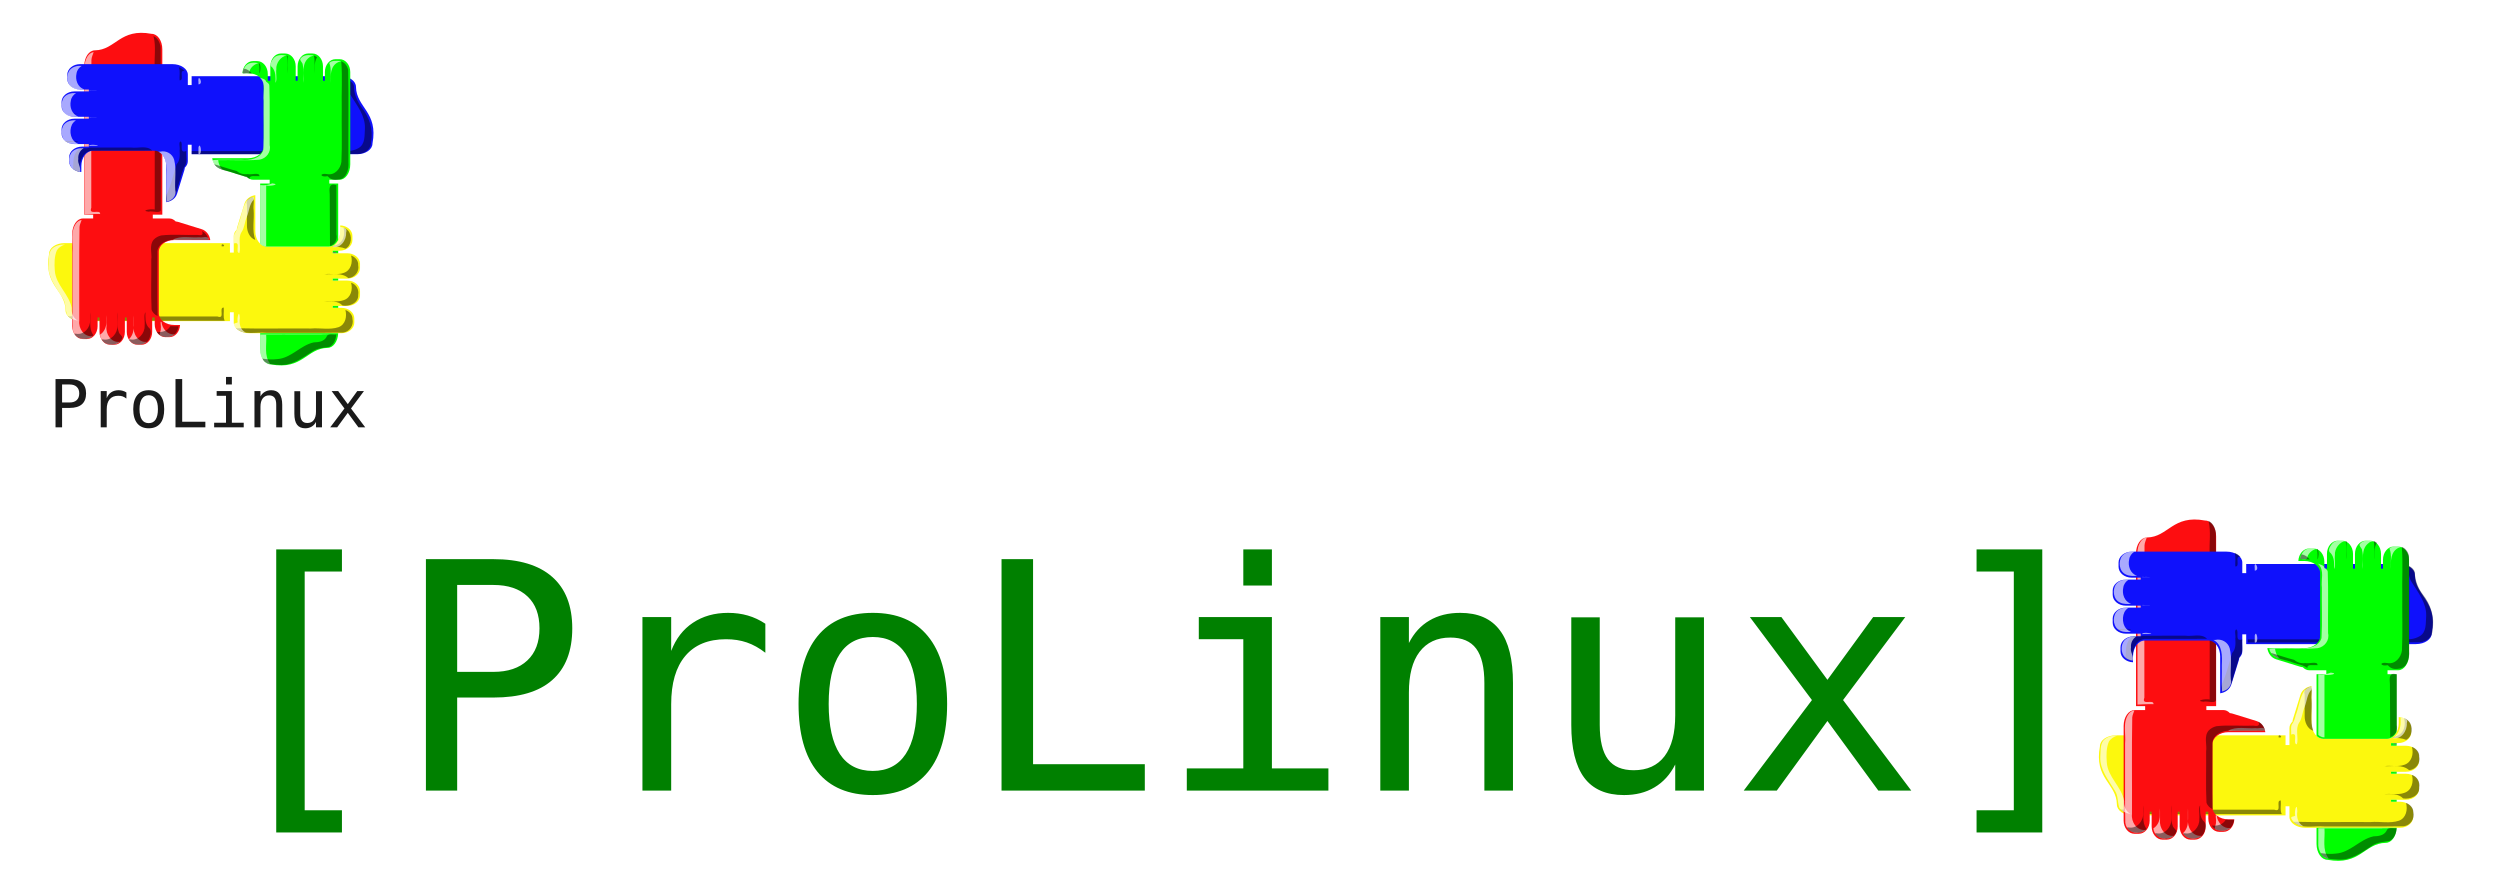 <?xml version="1.0" encoding="UTF-8" standalone="no"?>
<!-- Created with Inkscape (http://www.inkscape.org/) -->

<svg
   xmlns:dc="http://purl.org/dc/elements/1.1/"
   xmlns:cc="http://creativecommons.org/ns#"
   xmlns:rdf="http://www.w3.org/1999/02/22-rdf-syntax-ns#"
   xmlns:svg="http://www.w3.org/2000/svg"
   xmlns="http://www.w3.org/2000/svg"
   xmlns:sodipodi="http://sodipodi.sourceforge.net/DTD/sodipodi-0.dtd"
   xmlns:inkscape="http://www.inkscape.org/namespaces/inkscape"
   width="560"
   height="200"
   id="svg2"
   sodipodi:version="0.32"
   inkscape:version="0.46+devel"
   version="1.0"
   sodipodi:docname="hands-varianta.svg"
   inkscape:output_extension="org.inkscape.output.svg.inkscape">
  <defs
     id="defs4">
    <inkscape:perspective
       sodipodi:type="inkscape:persp3d"
       inkscape:vp_x="0 : 100 : 1"
       inkscape:vp_y="0 : 1000 : 0"
       inkscape:vp_z="560 : 100 : 1"
       inkscape:persp3d-origin="280 : 66.666667 : 1"
       id="perspective52" />
    <filter
       inkscape:collect="always"
       id="filter3342"
       color-interpolation-filters="sRGB">
      <feGaussianBlur
         inkscape:collect="always"
         stdDeviation="2.653"
         id="feGaussianBlur3344" />
    </filter>
    <filter
       inkscape:collect="always"
       id="filter3346"
       color-interpolation-filters="sRGB">
      <feGaussianBlur
         inkscape:collect="always"
         stdDeviation="2.653"
         id="feGaussianBlur3348" />
    </filter>
    <filter
       inkscape:collect="always"
       id="filter3350"
       color-interpolation-filters="sRGB">
      <feGaussianBlur
         inkscape:collect="always"
         stdDeviation="2.653"
         id="feGaussianBlur3352" />
    </filter>
    <filter
       inkscape:collect="always"
       id="filter3354"
       color-interpolation-filters="sRGB">
      <feGaussianBlur
         inkscape:collect="always"
         stdDeviation="2.653"
         id="feGaussianBlur3356" />
    </filter>
    <filter
       inkscape:collect="always"
       id="filter3482"
       color-interpolation-filters="sRGB">
      <feGaussianBlur
         inkscape:collect="always"
         stdDeviation="2.221"
         id="feGaussianBlur3484" />
    </filter>
    <filter
       inkscape:collect="always"
       id="filter3486"
       color-interpolation-filters="sRGB">
      <feGaussianBlur
         inkscape:collect="always"
         stdDeviation="2.221"
         id="feGaussianBlur3488" />
    </filter>
    <filter
       inkscape:collect="always"
       id="filter3490"
       color-interpolation-filters="sRGB">
      <feGaussianBlur
         inkscape:collect="always"
         stdDeviation="2.221"
         id="feGaussianBlur3492" />
    </filter>
    <filter
       inkscape:collect="always"
       id="filter3494"
       color-interpolation-filters="sRGB">
      <feGaussianBlur
         inkscape:collect="always"
         stdDeviation="2.221"
         id="feGaussianBlur3496" />
    </filter>
  </defs>
  <sodipodi:namedview
     id="base"
     pagecolor="#ffffff"
     bordercolor="#666666"
     borderopacity="1.0"
     gridtolerance="10000"
     guidetolerance="10"
     objecttolerance="10"
     inkscape:pageopacity="0.0"
     inkscape:pageshadow="2"
     inkscape:zoom="1"
     inkscape:cx="445.01734"
     inkscape:cy="84.142136"
     inkscape:document-units="px"
     inkscape:current-layer="layer1"
     showgrid="false"
     showguides="true"
     inkscape:guide-bbox="true"
     inkscape:window-width="1327"
     inkscape:window-height="769"
     inkscape:window-x="142"
     inkscape:window-y="143"
     inkscape:window-maximized="0" />
  <g
     inkscape:label="Layer 1"
     inkscape:groupmode="layer"
     id="layer1"
     transform="translate(-25.818,-89.442)">
    <g
       id="g3646">
      <path
         style="fill:#fcf80d;fill-opacity:1;stroke:none"
         d="m 106.465,148.545 c 0,-1.315 -1.285,-2.376 -2.883,-2.376 l -3.229,0 0,-0.569 1.523,0 c 1.597,0 2.883,-1.061 2.883,-2.376 l 0,-0.933 c 0,-1.273 -1.203,-2.301 -2.727,-2.367 l 0,1.293 c 1e-5,1.917 -1.158,3.46 -2.598,3.46 l -13.822,0 c -1.44,-2e-5 -2.603,-1.543 -2.603,-3.46 l 0,-8.062 c -1.153,0.171 -2.109,0.878 -2.434,1.932 l -1.621,5.246 c -0.057,0.186 -0.088,0.372 -0.102,0.56 -0.42,0.396 -0.671,0.883 -0.671,1.412 l 0,1.59 0,2.132 -0.853,1e-5 0,-2.132 -37.048,1e-5 c -1.917,-1e-5 -3.46,1.066 -3.46,2.39 -1.34,7.128 3.62,8.038 3.695,12.703 0,1.323 1.543,2.39 3.46,2.39 l 33.352,0 -1e-5,-1.99 0.853,-1e-5 -1e-5,1.99 1e-5,0.311 c -1e-5,1.323 1.543,2.39 3.46,2.39 l 15.057,2e-5 0.195,-1e-5 5.41,1e-5 c 1.597,-2e-5 2.883,-1.061 2.883,-2.376 l 0,-0.933 c 0,-1.315 -1.285,-2.376 -2.883,-2.376 l -1.95,-1e-5 10e-6,-0.426 3.229,0 c 1.597,0 2.883,-1.061 2.883,-2.376 l 0,-0.933 c 0,-1.315 -1.285,-2.376 -2.883,-2.376 l -3.229,1e-5 -10e-6,-0.426 3.229,1e-5 c 1.597,-1e-5 2.883,-1.061 2.883,-2.376 l -1e-5,-0.933 z"
         id="path3218"
         sodipodi:nodetypes="cccccccccccccccccccccccccccccccccccccccccccccccc" />
      <path
         transform="matrix(0.134,-0.134,0.134,0.134,-27.717,221.636)"
         id="path3388"
         d="m 485.787,27.973 c 0.456,12.661 13.364,19.234 20.613,28.078 35.442,35.432 70.883,70.865 106.325,106.297 1.842,-4.97 6.949,-7.763 10.219,-11.75 -4.218,-4.903 -8.446,11.619 -12.703,2.14 -41.085,-41.233 -82.524,-82.23 -123.39,-123.609 -0.181,0.317 -1.089,-2.242 -1.062,-1.156 z M 710.756,101.567 c -4.771,4.672 -8.083,12.492 -4.875,18.844 5.042,-10.908 16.158,-17.585 23.822,-26.635 2.624,-3.67 9.83,-7.883 10.053,-11.271 -3.746,-2.194 -9.051,-3.576 -11.351,1.439 -5.883,5.874 -11.766,11.749 -17.649,17.623 z m -38.344,-3.906 c 4.121,5.488 3.617,-4.845 0,0 z m -56.375,80.656 c 0.434,12.859 13.93,19.718 21.326,28.81 21.558,21.256 42.594,43.057 64.361,64.034 6.056,4.899 15.28,3.142 19.375,-3.531 3.547,-3.452 3.57,-9.11 1.531,-13.375 -3.94,6.84 -12.154,12.339 -20.094,8.656 -9.831,-4.826 -15.878,-14.941 -24.178,-21.928 -20.415,-20.854 -41.723,-41.087 -61.791,-62.229 l -0.531,-0.719 0,0.281 z m 173.5,6.062 c -3.846,6.537 -11.874,11.533 -19.406,8.25 -1.941,-0.938 -3.834,-1.721 -5.938,-2.156 4.141,3.487 7.809,7.93 9.812,12.656 7.989,2.488 16.631,-5.067 17.219,-12.906 0.061,-1.557 -0.567,-6.536 -1.688,-5.844 z m -54.656,22.344 c 6.334,7.085 16.301,13.092 16.844,23.406 5.682,4.789 14.956,3.888 19.066,-2.654 4.06,-3.385 4.358,-9.557 2.091,-14.003 -3.892,7.175 -12.717,12.514 -20.688,8.375 -7.056,-3.18 -11.476,-10.786 -17.312,-15.125 z m -22.781,22.781 c 5.265,5.145 12.06,10.58 11.875,18.688 4.712,6.692 15.641,11.348 21.923,4.196 5.224,-3.551 7.267,-10.548 4.234,-16.165 -3.84,7.124 -12.732,12.581 -20.719,8.406 -7.056,-3.18 -11.476,-10.786 -17.312,-15.125 z"
         style="fill:#000000;fill-opacity:0.451;stroke:none;filter:url(#filter3486)" />
      <path
         sodipodi:nodetypes="cccccccccccccccccccccccccccccccccccccccccccccccc"
         id="path3220"
         d="m 57.528,166.669 c 1.315,1e-5 2.376,-1.285 2.376,-2.883 l 0,-3.229 0.569,10e-6 -10e-6,1.523 c 10e-6,1.597 1.061,2.883 2.376,2.883 l 0.933,-1e-5 c 1.273,0 2.301,-1.203 2.367,-2.727 l -1.293,-1e-5 c -1.917,1e-5 -3.46,-1.158 -3.46,-2.598 l 10e-6,-13.822 c -10e-6,-1.44 1.543,-2.603 3.46,-2.603 l 8.062,0 c -0.171,-1.153 -0.878,-2.109 -1.932,-2.434 l -5.246,-1.621 c -0.186,-0.057 -0.372,-0.088 -0.56,-0.102 -0.396,-0.42 -0.883,-0.671 -1.412,-0.671 l -1.59,0 -2.132,0 -1e-5,-0.853 2.132,0 0,-37.048 c 1e-5,-1.917 -1.066,-3.46 -2.39,-3.46 -7.128,-1.34 -8.038,3.62 -12.703,3.695 -1.323,0 -2.39,1.543 -2.39,3.46 l 0,33.352 1.99,1e-5 -10e-6,0.853 -1.99,-1e-5 -0.311,1e-5 c -1.323,0 -2.39,1.543 -2.39,3.46 l 0,15.057 0,0.195 0,5.41 c 0,1.597 1.061,2.883 2.376,2.883 l 0.933,-1e-5 c 1.315,1e-5 2.376,-1.285 2.376,-2.883 l 0,-1.95 0.426,10e-6 0,3.229 c -1e-5,1.597 1.061,2.883 2.376,2.883 l 0.933,0 c 1.315,-2e-5 2.376,-1.285 2.376,-2.883 l 1e-5,-3.229 0.426,-10e-6 0,3.229 c 1e-5,1.597 1.061,2.883 2.376,2.883 l 0.933,1e-5 z"
         style="fill:#fd0d10;fill-opacity:1;stroke:none" />
      <path
         transform="matrix(0.134,-0.134,0.134,0.134,-27.717,221.636)"
         id="path3250"
         d="m 721.099,-173.527 c -12.566,1.274 -19.024,13.98 -27.97,21.291 -36.208,36.226 -72.416,72.452 -108.623,108.678 4.46,4.176 9.152,8.087 13.312,12.656 4.886,-4.173 -11.578,-8.441 -2.109,-12.673 41.249,-41.09 82.222,-82.579 123.641,-123.421 2.242,-2.171 6.433,-3.577 8.406,-4.656 -1.833,-1.499 -4.321,-2.013 -6.656,-1.875 z m -150.375,130.25 c -12.555,1.276 -18.989,13.994 -27.939,21.291 -21.278,21.53 -43.066,42.634 -64.061,64.397 -4.926,6.089 -3.086,15.291 3.531,19.375 1.827,1.916 4.458,2.83 7.062,2.906 -7.894,-6.042 -5.279,-18.389 1.882,-23.884 26.257,-25.959 52.003,-52.559 78.587,-78.147 2.073,-1.902 5.812,-3.046 7.594,-4.062 -1.833,-1.499 -4.321,-2.013 -6.656,-1.875 z m 66.531,94.875 c 9.942,9.712 19.801,19.948 29.688,29.5 3.799,-4 -3.935,-6.497 -5.67,-9.722 -8.074,-6.687 -13.806,-17.266 -24.424,-20.184 l 0.406,0.406 z m -124.875,13.25 c -3.959,3.965 -9.842,6.299 -15.469,4.938 -4.756,5.662 -3.726,14.832 2.703,18.891 1.923,2.281 4.777,3.489 7.703,3.547 -7.893,-6.041 -5.28,-18.39 1.883,-23.883 2.214,-2.152 13.836,-13.829 6.914,-7.226 -1.245,1.245 -2.489,2.489 -3.734,3.734 z m 18,27.531 c -3.42,3.467 -8.414,5.575 -13.219,5.375 -2.518,8.061 5.112,16.594 12.906,17.188 -8.213,-6.348 -4.923,-19.074 2.593,-24.556 2.734,-2.587 13.493,-13.593 5.496,-5.784 -2.592,2.592 -5.185,5.185 -7.777,7.777 z m 22.781,22.75 c -1.601,2.363 -5.632,3.092 -6.688,5.094 1.614,5.858 7.113,11.354 13.25,11.688 -6.701,-5.076 -5.837,-15.208 -0.969,-21.062 0.681,-3.949 -4.628,4.32 -5.594,4.281 z"
         style="fill:#ffffff;fill-opacity:0.639;stroke:none;filter:url(#filter3346)" />
      <path
         transform="matrix(0.134,-0.134,0.134,0.134,-27.717,221.636)"
         id="path3374"
         d="m 790.881,-134.621 c -6.342,10.709 -17.282,18.049 -25.475,27.412 -39.409,39.389 -78.778,78.819 -118.213,118.181 -2.237,-3.919 -13.295,-11.456 -6.859,-3.328 4.098,1.959 8.195,12.912 12.293,8.05 44.981,-45.171 90.367,-89.989 135.097,-135.379 3.25,-4.296 5.564,-10.288 3.406,-15.469 l -0.25,0.531 z M 621.099,35.285 c -8.672,0.697 -12.603,10.241 -18.99,14.958 -13.562,13.997 -28.082,27.25 -41.104,41.667 -1.806,2.967 -1.659,7.774 -0.375,10.375 17.602,-18.545 36.119,-36.456 54.25,-54.531 8.947,-6.238 20.481,0.335 26.379,7.786 8.551,8.551 17.101,17.101 25.652,25.652 2.411,-3.731 3.362,-8.587 1.719,-12.812 -1.44,4.876 -4.343,3.344 -6.846,-0.444 -10.449,-9.741 -19.62,-21.017 -30.779,-29.9 -3.059,-1.828 -6.321,-2.896 -9.906,-2.75 z m -120.25,14.031 c -5.88,6.582 -17.763,7.578 -23.143,-0.225 -2.581,-4.006 -1.855,3.324 -1.451,4.818 2.21,5.814 8.121,11.555 14.719,10.688 1.238,-9.672 11.249,-14.902 16.438,-21.812 -2.188,2.177 -4.375,4.354 -6.562,6.531 z m 18,27.531 c -5.88,6.582 -17.763,7.578 -23.143,-0.225 -2.423,-3.818 -1.855,2.976 -1.544,4.412 2.318,7.502 11.028,13.943 18.812,10.062 1.704,-1.654 0.198,-5.769 1.969,-8.062 3.168,-7.193 10.826,-11.598 15.219,-17.5 -3.771,3.771 -7.542,7.542 -11.312,11.312 z m 22.781,22.781 c -5.902,6.577 -17.751,7.535 -23.153,-0.246 -2.425,-3.701 -1.904,2.922 -1.535,4.434 2.27,7.541 11.311,14.026 19.031,9.969 3.98,-1.961 8.516,-4.991 7.531,-9.969 0.8,-6.313 5.827,-10.681 10.125,-14.844 -3.936,0.828 -8.06,7.594 -12,10.656 z m 4.906,16.094 c -1.604,7.809 5.75,15.6 13.281,16.188 3.5,0.05 6.934,-1.368 9.656,-3.562 -2.35,-2.128 -4.648,-4.868 -6.75,-6.906 -6.228,1.946 -12.358,-1.657 -16,-6.5 l -0.188,0.781 z"
         style="fill:#000000;fill-opacity:0.451;stroke:none;filter:url(#filter3482)" />
      <path
         style="fill:#0f11fc;fill-opacity:1;stroke:none"
         d="m 39.605,119.34 c 0,1.315 1.285,2.376 2.883,2.376 l 3.229,0 0,0.569 -1.523,0 c -1.597,0 -2.883,1.061 -2.883,2.376 l 0,0.933 c 0,1.272 1.203,2.301 2.727,2.367 l 0,-1.293 c 0,-1.917 1.158,-3.46 2.598,-3.46 l 13.822,0 c 1.44,0 2.603,1.543 2.603,3.46 l 10e-6,8.062 c 1.153,-0.171 2.109,-0.878 2.434,-1.932 l 1.621,-5.246 c 0.057,-0.186 0.088,-0.372 0.102,-0.56 0.42,-0.396 0.671,-0.883 0.671,-1.412 l 1e-5,-1.59 -1e-5,-2.132 0.853,2e-5 0,2.132 37.048,0 c 1.917,0 3.46,-1.066 3.46,-2.39 1.34,-7.128 -3.62,-8.038 -3.695,-12.703 0,-1.323 -1.543,-2.39 -3.46,-2.39 l -33.352,0 0,1.99 -0.853,1e-5 0,-1.99 0,-0.311 c 1e-5,-1.323 -1.543,-2.39 -3.46,-2.39 l -15.057,1e-5 -0.195,-1e-5 -5.41,1e-5 c -1.597,0 -2.883,1.061 -2.883,2.376 l -1e-5,0.933 c 1e-5,1.315 1.285,2.376 2.883,2.376 l 1.95,0 1e-5,0.426 -3.229,0 c -1.597,1e-5 -2.883,1.061 -2.883,2.376 l 0,0.933 c 0,1.315 1.285,2.376 2.883,2.376 l 3.229,1e-5 -1e-5,0.426 -3.229,0 c -1.597,0 -2.883,1.061 -2.883,2.376 l 0,0.933 z"
         id="path3222"
         sodipodi:nodetypes="cccccccccccccccccccccccccccccccccccccccccccccccc" />
      <path
         transform="matrix(0.134,-0.134,0.134,0.134,-27.717,221.636)"
         id="path3381"
         d="m 680.068,-161.715 c 5.764,5.984 8.681,8.258 1.156,0.874 0.077,0.602 -1.512,-2.059 -1.156,-0.874 z m -27.531,18.031 c 3.828,3.619 7.713,8.13 11.562,11.25 -3.694,-3.526 -8.44,-8.801 -11.562,-11.25 z m -22.75,23.062 c 0.186,4.868 6.661,5.401 8.744,9.507 6.381,4.896 -4.925,-6.469 -7.098,-8.451 -0.348,0.049 -2.278,-2.991 -1.645,-1.056 z m 1.812,17.719 c -7.955,-0.175 -14.168,7.928 -18.781,11.625 0.326,2.468 1.815,8.203 4.176,7.449 5.87,-7.397 17.421,-13.835 26.23,-7.543 17.157,16.684 34.301,34.46 51.156,50.844 0.05,-9.205 -10.116,-13.432 -14.994,-19.986 -11.731,-11.724 -23.463,-23.447 -35.194,-35.171 -3.745,-0.466 -6.424,-8.36 -11.938,-7.25 l -0.656,0.031 z m 154.562,15.219 c -2.034,4.742 -6.894,7.498 -10.125,11.375 3.864,4.835 8.287,-10.157 11.844,-3.406 0.362,-2.516 -0.49,-7.136 -1.719,-7.969 z m -68.531,69.812 c -3.901,4.282 -8.249,9.219 -14.406,9.25 -10.289,5.497 -20.544,11.829 -31.375,16.188 -2.999,0.323 -8.192,5.465 -7.531,7.25 7.388,4.853 15.716,-0.108 22.251,-4.103 6.992,-3.204 13.837,-8.116 20.78,-10.615 6.887,-0.497 10.111,-7.837 15.094,-11.656 -8.656,-4.185 3.79,-8.375 3.418,-12.52 -2.24,-2.323 -5.888,5.105 -8.23,6.207 z m 6.875,13.469 C 771.202,42.071 817.587,89.165 864.474,135.254 c 5.692,4.727 14.824,5.943 20.075,-0.109 12.275,-8.085 19.226,-22.062 20.942,-36.554 1.204,-9.259 5.248,-17.992 11.608,-24.619 2,-3.333 1.033,-9.38 -0.688,-11.281 -3.226,5.711 -8.819,10.169 -10.031,17.062 -3.173,13.691 -4.865,29.013 -15.715,39.136 -6.119,5.21 -12.72,13.625 -21.816,11.02 -12.328,-3.302 -19.037,-15.776 -28.471,-23.564 C 802.608,68.576 764.838,30.806 727.068,-6.965 c -0.854,0.854 -1.708,1.708 -2.562,2.562 z"
         style="fill:#000000;fill-opacity:0.451;stroke:none;filter:url(#filter3494)" />
      <path
         transform="matrix(0.134,-0.134,0.134,0.134,-27.717,221.636)"
         id="path3257"
         d="m 692.724,-176.652 c -7.857,1.049 -15.194,10.087 -12.031,18.031 1.131,4.193 5.719,8.25 7.969,10.156 -3.661,-7.309 0.419,-15.607 6.906,-19.656 2.985,-2.306 7.101,-2.873 10.719,-2.031 -3.363,-3.922 -8.22,-6.99 -13.562,-6.5 z m -27.531,18 c -7.857,1.049 -15.194,10.087 -12.031,18.031 1.131,4.193 5.719,8.25 7.969,10.156 -3.661,-7.309 0.419,-15.607 6.906,-19.656 2.985,-2.306 7.101,-2.873 10.719,-2.031 -3.369,-3.916 -8.223,-6.991 -13.562,-6.5 z m 26.531,15.469 c 4.514,4.752 10.719,10.349 2.562,2.226 -0.854,-0.264 -1.788,-2.587 -2.562,-2.226 z m -49.312,7.312 c -8.086,1.077 -15.477,10.516 -11.781,18.656 1.293,3.926 5.54,7.599 7.781,9.594 -4.523,-8.722 2.3,-18.646 10.594,-21.594 2.219,-0.693 4.705,-0.668 6.906,-0.219 -3.347,-3.899 -8.193,-6.923 -13.5,-6.438 z m 26.562,15.438 c 4.515,4.752 10.722,10.346 2.55,2.238 -0.811,-0.438 -1.756,-2.386 -2.55,-2.238 z m -43.5,14.188 c -6.558,0.895 -12.691,7.248 -12.75,14.031 0.111,3.292 1.48,6.522 3.562,9.094 4.896,-2.879 4.664,-9.083 9.403,-12.153 3.116,-3.876 8.477,-5.705 13.316,-4.472 -3.365,-3.9 -8.184,-6.998 -13.531,-6.5 z m 20,9.312 c 2.818,2.028 4.999,4.764 7.531,7.156 0.907,-0.983 -6.257,-9.075 -7.531,-7.156 z m 142.938,39.812 c 5.062,4.909 9.466,-11.313 1.839,-1.839 -0.613,0.613 -1.226,1.226 -1.839,1.839 z m -89.781,22.75 c 3.613,11.239 -6.285,20.484 -13.747,27.278 -6.858,7.18 -15.142,14.503 -21.128,21.597 5.363,3.458 13.538,3.51 16.995,-2.802 7.833,-8.926 18.218,-15.897 24.286,-26.104 3.59,-6.36 1.371,-14.572 -4.838,-18.451 -0.453,-0.394 -1.16,-1.221 -1.568,-1.517 z m 31.469,35.563 c 2.365,5.12 12.772,-9.72 5.68,-5.68 -1.893,1.893 -3.786,3.786 -5.68,5.68 z"
         style="fill:#ffffff;fill-opacity:0.639;stroke:none;filter:url(#filter3350)" />
      <path
         style="fill:#00ff00;fill-opacity:1;stroke:none"
         d="m 73.353,124.875 c 0.171,1.153 0.878,2.109 1.932,2.434 l 5.246,1.621 c 0.186,0.057 0.372,0.088 0.56,0.102 0.396,0.42 0.883,0.671 1.412,0.671 l 1.59,0 2.132,2e-5 0,0.853 -2.132,1e-5 1e-5,13.472 c 0.427,0.408 0.951,0.648 1.519,0.648 l 13.822,0 c 0.892,0 1.673,-0.594 2.141,-1.501 l 0,-12.619 -1.99,1e-5 0,-0.853 1.99,0 0.311,1e-5 c 1.323,-1e-5 2.39,-1.543 2.39,-3.46 l -1e-5,-15.057 0,-0.195 0,-5.41 c 0,-1.597 -1.061,-2.883 -2.376,-2.883 l -0.933,1e-5 c -1.315,-2e-5 -2.376,1.285 -2.376,2.883 l 0,1.95 -0.426,0 -1e-5,-3.229 c 1e-5,-1.597 -1.061,-2.883 -2.376,-2.883 l -0.933,10e-6 c -1.315,1e-5 -2.376,1.285 -2.376,2.883 l 0,3.229 -0.426,0 0,-3.229 c -1e-5,-1.597 -1.061,-2.883 -2.376,-2.883 l -0.933,-10e-6 c -1.315,10e-6 -2.376,1.285 -2.376,2.883 l 0,3.229 -0.569,0 1e-5,-1.524 c 0,-1.597 -1.061,-2.883 -2.376,-2.883 l -0.933,0 c -1.273,0 -2.301,1.203 -2.367,2.727 l 1.293,0 c 1.917,-1e-5 3.46,1.158 3.46,2.598 l 0,13.822 c 0,1.44 -1.543,2.603 -3.46,2.603 l -8.062,-1e-5 z m 10.74,42.729 c 0,1.917 1.066,3.46 2.39,3.46 7.128,1.34 8.038,-3.62 12.703,-3.695 1.284,-1e-5 2.324,-1.454 2.385,-3.291 l -4.677,0 -0.195,1e-5 -12.605,-1e-5 0,3.527 z m 16.261,-9.212 1.221,0 -10e-6,-0.426 -1.221,1e-5 0,0.426 z m 0,-6.112 1.221,0 0,-0.426 -1.221,0 0,0.426 z m 0,-6.112 1.221,1e-5 0,-0.569 -1.221,1e-5 -1e-5,0.569 z"
         id="path3224" />
      <path
         transform="matrix(0.134,-0.134,0.134,0.134,-27.717,221.636)"
         id="path3264"
         d="m 842.943,-33.09 c -2.657,0.347 -8.366,1.82 -7.73,4.238 2.405,2.118 4.191,6.232 7.324,3.199 4.368,-2.29 10.91,-1.194 14,1.281 -3.061,-4.446 -7.675,-9.483 -13.594,-8.719 z m 30.062,16.938 c -3.654,0.479 -9.981,1.678 -8.75,6.594 -0.574,6.622 -5.686,11.264 -10.219,15.562 3.982,-0.849 8.008,-7.584 12.031,-10.656 4.757,-5.654 14.986,-7.021 20.094,-2.781 -2.96,-4.268 -7.376,-9.318 -13.156,-8.719 z m -27.719,5.25 c 0.339,10.185 -10.818,15 -16.228,22.134 -13.864,13.388 -26.914,27.828 -41.241,40.616 -9.801,5.183 -20.458,-2.559 -26.512,-10.012 -8.132,-7.68 -16.503,-17.396 -24.488,-23.832 -3.334,4.647 -2.704,12.373 0.375,15.812 0.077,-4.066 1.794,-7.962 4.312,-11.094 11.839,11.15 22.565,23.796 34.969,34.125 6.578,4.736 16.286,3.48 20.659,-3.662 16.376,-16.764 33.613,-32.907 49.497,-50.026 1.765,-2.12 0.643,-4.709 0.594,-6.094 1.776,-2.472 -0.854,-6.056 -1.969,-8.563 l 0.031,0.594 z m 50.344,17.5 c -3.138,0.105 -1.652,5.192 -3.781,7.187 -3.714,6.001 -10.259,10.353 -14.344,15.656 7.518,-6.716 14.578,-18.675 26.344,-16.375 1.667,-0.217 5.181,2.795 4.875,1.875 -3.168,-4.148 -7.26,-9.005 -13.094,-8.344 z m 19.938,27.781 c -2.944,7.45 -10.896,11.822 -15.312,17.844 5.674,-6.594 14.077,-14.724 23.594,-11.031 1.634,0.532 4.369,3.056 2.156,0.219 -2.812,-2.878 -6.151,-7.417 -10.438,-7.031 z M 706.662,127.817 c 0.138,2.619 1.056,5.216 2.969,7 16.953,-16.932 33.865,-33.907 50.844,-50.813 2.218,3.906 13.265,11.483 6.868,3.35 -3.824,-1.602 -7.718,-3.853 -11.555,-8.694 -16.375,16.385 -32.75,32.771 -49.125,49.156 z m 53,68.125 c 4.811,6.586 4.427,-0.108 0,0 z m -141.156,19.969 c -5.382,4.545 -9.298,15.737 -3.719,20.438 1.47,-12.201 13.427,-18.842 20.812,-27.469 19.65,19.302 39.194,39.733 58.844,58.406 -20.669,-21.25 -42.415,-42.5 -63.5,-63.75 -4.146,4.125 -8.292,8.25 -12.438,12.375 z m 118.375,2.812 c 3.827,4.255 4.161,3.13 0,0 z m -22.75,22.75 c 3.774,4.213 4.097,3.171 0,0 z"
         style="fill:#ffffff;fill-opacity:0.639;stroke:none;filter:url(#filter3342)" />
      <path
         transform="matrix(0.134,-0.134,0.134,0.134,-27.717,221.636)"
         id="path3271"
         d="m 527.818,-42.058 c -6.55,0.799 -10.969,6.625 -15.781,10.594 -11.214,10.246 -12.199,25.698 -15.781,39.469 -1.336,6.794 -6.98,11.232 -10.031,16.969 -1.617,4.892 1.281,11.532 4,14.5 -2.081,-5.878 0.893,-11.73 5.25,-15.625 9.534,-13.575 5.98,-32.622 17.209,-45.413 5.166,-6.007 11.211,-12.171 18.572,-15.149 4.008,-0.924 8.221,0.093 11.781,1.969 -3.901,-4.165 -9.319,-7.541 -15.219,-7.312 z m 203.438,122.531 c -9.662,2.175 -17.965,9.154 -27.112,13.102 -3.538,2.213 -6.719,3.79 -10.763,4.366 -3.507,1.517 -5.537,5.15 -8.438,7.531 8.774,4.213 -7.189,8.422 -3.273,12.602 6.588,-3.552 10.763,-13.687 19.023,-15.664 6.217,-0.922 11.355,-6.03 17.317,-8.319 6.681,-2.729 12.507,-8.48 19.995,-8.618 6.653,-3.574 -4.249,-5.203 -6.75,-5 z M 622.349,174.567 c -2.1,-0.02 -5.038,-4.572 -5.875,0.781 -1.617,4.892 1.281,11.532 4,14.5 -2.401,-6.731 1.81,-13.22 7.161,-17.067 8.275,-9.038 -3.407,-2 -5.286,1.786 z m 161.281,9.906 c -4.905,4.921 -12.54,8.294 -19.5,6 5.497,8.787 18.009,6.344 23.938,-0.406 5.078,-2.174 1.65,-6.777 -0.375,-9.656 -1.354,1.354 -2.708,2.708 -4.062,4.062 z"
         style="fill:#ffffff;fill-opacity:0.639;stroke:none;filter:url(#filter3354)" />
      <path
         transform="matrix(0.134,-0.134,0.134,0.134,-27.717,221.636)"
         sodipodi:nodetypes="cccccccccccccccccccccccccccccccccccccccccccccccccccccc"
         id="path3395"
         d="m 839.568,-32.371 c -2.226,0.954 -7.329,2.681 -2.941,4.934 1.971,1.541 4.207,4.843 5.472,6.066 0.615,-3.71 -0.378,-8.246 -2.531,-11 z m 16.562,8.625 c -1.982,3.303 -5.15,5.752 -7.781,8.562 2.224,-0.41 8.208,-5.376 8.5,-8.438 -0.193,-0.285 -0.423,-1.669 -0.719,-0.125 z m 29.656,16.938 c -3.739,5.668 -10.033,9.953 -13.969,15.062 4.804,-4.808 10.123,-10.279 14.875,-14.5 -0.268,-0.348 -0.514,-2.166 -0.906,-0.562 z m 22.75,22.75 c -3.718,5.726 -9.998,9.985 -13.969,15.062 4.537,-4.502 9.123,-10.204 15.5,-11.594 -0.153,-0.743 -0.61,-4.994 -1.531,-3.469 z m -173.812,7.531 c -1.217,9.423 7.027,16.849 10.155,25.207 2.515,5.514 6.517,10.094 7.157,16.075 3.055,-4.119 7.13,2.884 10.555,5.806 4.012,-3.242 -6.041,-7.861 -8.165,-11.634 -3.763,-2.797 -6.192,-7.017 -6.422,-11.578 -4.737,-7.884 -8.693,-16.371 -13.156,-24.469 l -0.125,0.594 z m 191.812,20.031 C 914.683,57.399 900.617,69.544 887.973,82.826 872.911,97.452 858.583,113.093 843.099,127.129 c -6.464,5.057 -17.117,5.892 -22.133,-1.664 -5.635,-7.97 -8.947,-2.854 -1.366,2.134 -0.149,4.037 0.51,8.019 6.374,11.999 7.116,6.084 17.478,-0.076 22.496,-6.091 25.573,-25.936 51.862,-51.237 77.036,-77.472 2.542,-3.733 3.574,-8.968 1.406,-13.188 l -0.375,0.656 z M 763.256,187.91 c 5.362,2.943 11.954,0.801 15.075,-4.418 13.715,-13.715 27.429,-27.429 41.144,-41.144 -4.447,-8.228 -8.894,-3.057 -13.341,2.216 l -42.878,43.347 z m -3.594,8.031 c 4.811,6.586 4.427,-0.108 0,0 z m -22.781,22.781 c 3.827,4.255 4.161,3.13 0,0 z m -124.25,6.906 c -2.966,7.999 4.533,14.047 9,19.5 9.847,11.239 24.874,13.306 38.656,16.188 7.153,1.368 12.438,6.387 18.125,10.375 5.694,1.947 11.854,-0.814 16.156,-4.531 -3.43,-2.604 -5.809,-8.677 -10.562,-6.062 -6.004,1.62 -10.882,-2.426 -14.938,-6.188 -13.588,-8.766 -31.98,-5.607 -44.519,-16.569 -4.644,-3.529 -8.61,-8.274 -11.919,-12.713 z m 101.5,15.844 c 3.774,4.213 4.097,3.171 0,0 z"
         style="fill:#000000;fill-opacity:0.451;stroke:none;filter:url(#filter3490)" />
    </g>
    <path
       style="font-size:14.821px;font-style:normal;font-variant:normal;font-weight:normal;font-stretch:normal;fill:#1a1a1a;fill-opacity:1;stroke:none;font-family:DejaVu Sans Mono;-inkscape-font-specification:DejaVu Sans Mono"
       d="M 50.625 84.438 L 50.625 86.125 L 51.938 86.125 L 51.938 84.438 L 50.625 84.438 z M 12.438 84.906 L 12.438 95.719 L 13.906 95.719 L 13.906 91.375 L 15.594 91.375 C 16.805 91.375 17.726 91.108 18.344 90.562 C 18.966 90.017 19.281 89.191 19.281 88.125 C 19.281 87.068 18.966 86.264 18.344 85.719 C 17.721 85.169 16.8 84.906 15.594 84.906 L 12.438 84.906 z M 39.312 84.906 L 39.312 95.719 L 46 95.719 L 46 94.469 L 40.812 94.469 L 40.812 84.906 L 39.312 84.906 z M 13.906 86.125 L 15.594 86.125 C 16.274 86.125 16.811 86.299 17.188 86.656 C 17.564 87.008 17.75 87.483 17.75 88.125 C 17.75 88.767 17.569 89.268 17.188 89.625 C 16.811 89.982 16.269 90.156 15.594 90.156 L 13.906 90.156 L 13.906 86.125 z M 26.562 87.406 C 25.93 87.406 25.369 87.566 24.906 87.875 C 24.448 88.179 24.128 88.613 23.906 89.188 L 23.906 87.594 L 22.562 87.594 L 22.562 95.719 L 23.906 95.719 L 23.906 91.688 C 23.906 90.703 24.123 89.959 24.562 89.438 C 25.002 88.916 25.639 88.656 26.469 88.656 C 26.821 88.656 27.143 88.68 27.438 88.781 C 27.732 88.883 28.028 89.059 28.312 89.281 L 28.312 87.906 C 28.052 87.733 27.753 87.613 27.469 87.531 C 27.184 87.449 26.891 87.406 26.562 87.406 z M 33.312 87.406 C 32.188 87.406 31.343 87.772 30.75 88.5 C 30.157 89.228 29.844 90.276 29.844 91.656 C 29.844 93.041 30.157 94.115 30.75 94.844 C 31.343 95.567 32.188 95.938 33.312 95.938 C 34.441 95.938 35.313 95.567 35.906 94.844 C 36.5 94.115 36.781 93.041 36.781 91.656 C 36.781 90.276 36.473 89.228 35.875 88.5 C 35.282 87.772 34.437 87.406 33.312 87.406 z M 60.75 87.406 C 60.195 87.406 59.718 87.54 59.312 87.781 C 58.907 88.018 58.58 88.349 58.344 88.812 L 58.344 87.594 L 57 87.594 L 57 95.719 L 58.344 95.719 L 58.344 91.125 C 58.344 90.3 58.511 89.689 58.844 89.25 C 59.181 88.806 59.659 88.563 60.281 88.562 C 60.826 88.563 61.244 88.751 61.5 89.094 C 61.756 89.436 61.875 89.959 61.875 90.688 L 61.875 95.719 L 63.219 95.719 L 63.219 90.688 C 63.219 89.588 63.004 88.759 62.594 88.219 C 62.188 87.674 61.575 87.406 60.75 87.406 z M 48.531 87.594 L 48.531 88.656 L 50.625 88.656 L 50.625 94.688 L 47.969 94.688 L 47.969 95.719 L 54.594 95.719 L 54.594 94.688 L 51.938 94.688 L 51.938 87.594 L 48.531 87.594 z M 74.281 87.594 L 77.156 91.5 L 73.969 95.719 L 75.531 95.719 L 77.906 92.469 L 80.281 95.719 L 81.812 95.719 L 78.625 91.5 L 81.531 87.594 L 80.031 87.594 L 77.906 90.531 L 75.75 87.594 L 74.281 87.594 z M 65.938 87.625 L 65.938 92.656 C 65.937 93.756 66.126 94.58 66.531 95.125 C 66.937 95.665 67.545 95.938 68.375 95.938 C 68.92 95.938 69.407 95.804 69.812 95.562 C 70.223 95.321 70.545 94.968 70.781 94.5 L 70.781 95.719 L 72.125 95.719 L 72.125 87.625 L 70.781 87.625 L 70.781 92.219 C 70.781 93.044 70.614 93.65 70.281 94.094 C 69.948 94.533 69.471 94.75 68.844 94.75 C 68.303 94.75 67.917 94.593 67.656 94.25 C 67.401 93.907 67.25 93.385 67.25 92.656 L 67.25 87.625 L 65.938 87.625 z M 33.312 88.531 C 33.993 88.531 34.496 88.818 34.844 89.344 C 35.191 89.87 35.375 90.624 35.375 91.656 C 35.375 92.684 35.191 93.469 34.844 94 C 34.496 94.526 33.993 94.781 33.312 94.781 C 32.637 94.781 32.129 94.526 31.781 94 C 31.434 93.469 31.25 92.684 31.25 91.656 C 31.25 90.624 31.434 89.87 31.781 89.344 C 32.129 88.818 32.637 88.531 33.312 88.531 z "
       transform="translate(25.818,89.442)"
       id="path2859" />
    <g
       id="g2858"
       transform="translate(-3,-1)">
      <path
         sodipodi:nodetypes="cccccccccccccccccccccccccccccccccccccccccccccccc"
         id="path3618"
         d="m 570.685,259.923 c 0,-1.35 -1.319,-2.439 -2.959,-2.439 l -3.314,0 0,-0.584 1.564,0 c 1.64,0 2.959,-1.089 2.959,-2.439 l 0,-0.957 c 0,-1.306 -1.234,-2.362 -2.799,-2.43 l 0,1.327 c 10e-6,1.967 -1.189,3.551 -2.667,3.551 l -14.187,0 c -1.478,-2e-5 -2.671,-1.584 -2.671,-3.551 l 0,-8.274 c -1.183,0.176 -2.164,0.902 -2.498,1.983 l -1.664,5.384 c -0.059,0.19 -0.09,0.382 -0.105,0.574 -0.431,0.406 -0.688,0.906 -0.688,1.45 l 0,1.632 0,2.188 -0.875,10e-6 0,-2.188 -38.025,1e-5 c -1.967,-1e-5 -3.551,1.094 -3.551,2.453 -1.375,7.316 3.716,8.25 3.793,13.038 0,1.358 1.584,2.453 3.551,2.453 l 34.232,0 -10e-6,-2.042 0.875,-2e-5 -1e-5,2.042 1e-5,0.319 c -1e-5,1.358 1.584,2.453 3.551,2.453 l 15.454,2e-5 0.201,-10e-6 5.553,10e-6 c 1.64,-2e-5 2.959,-1.089 2.959,-2.439 l 0,-0.957 c 0,-1.35 -1.319,-2.439 -2.959,-2.439 l -2.001,-10e-6 10e-6,-0.438 3.314,0 c 1.64,0 2.959,-1.089 2.959,-2.439 l 0,-0.957 c 0,-1.35 -1.319,-2.439 -2.959,-2.439 l -3.314,10e-6 -10e-6,-0.438 3.314,0 c 1.64,0 2.959,-1.089 2.959,-2.439 l -1e-5,-0.957 z"
         style="fill:#fcf80d;fill-opacity:1;stroke:none" />
      <path
         style="fill:#000000;fill-opacity:0.451;stroke:none;filter:url(#filter3486)"
         d="m 485.787,27.973 c 0.456,12.661 13.364,19.234 20.613,28.078 35.442,35.432 70.883,70.865 106.325,106.297 1.842,-4.97 6.949,-7.763 10.219,-11.75 -4.218,-4.903 -8.446,11.619 -12.703,2.14 -41.085,-41.233 -82.524,-82.23 -123.39,-123.609 -0.181,0.317 -1.089,-2.242 -1.062,-1.156 z M 710.756,101.567 c -4.771,4.672 -8.083,12.492 -4.875,18.844 5.042,-10.908 16.158,-17.585 23.822,-26.635 2.624,-3.67 9.83,-7.883 10.053,-11.271 -3.746,-2.194 -9.051,-3.576 -11.351,1.439 -5.883,5.874 -11.766,11.749 -17.649,17.623 z m -38.344,-3.906 c 4.121,5.488 3.617,-4.845 0,0 z m -56.375,80.656 c 0.434,12.859 13.93,19.718 21.326,28.81 21.558,21.256 42.594,43.057 64.361,64.034 6.056,4.899 15.28,3.142 19.375,-3.531 3.547,-3.452 3.57,-9.11 1.531,-13.375 -3.94,6.84 -12.154,12.339 -20.094,8.656 -9.831,-4.826 -15.878,-14.941 -24.178,-21.928 -20.415,-20.854 -41.723,-41.087 -61.791,-62.229 l -0.531,-0.719 0,0.281 z m 173.5,6.062 c -3.846,6.537 -11.874,11.533 -19.406,8.25 -1.941,-0.938 -3.834,-1.721 -5.938,-2.156 4.141,3.487 7.809,7.93 9.812,12.656 7.989,2.488 16.631,-5.067 17.219,-12.906 0.061,-1.557 -0.567,-6.536 -1.688,-5.844 z m -54.656,22.344 c 6.334,7.085 16.301,13.092 16.844,23.406 5.682,4.789 14.956,3.888 19.066,-2.654 4.06,-3.385 4.358,-9.557 2.091,-14.003 -3.892,7.175 -12.717,12.514 -20.688,8.375 -7.056,-3.18 -11.476,-10.786 -17.312,-15.125 z m -22.781,22.781 c 5.265,5.145 12.06,10.58 11.875,18.688 4.712,6.692 15.641,11.348 21.923,4.196 5.224,-3.551 7.267,-10.548 4.234,-16.165 -3.84,7.124 -12.732,12.581 -20.719,8.406 -7.056,-3.18 -11.476,-10.786 -17.312,-15.125 z"
         id="path3620"
         transform="matrix(0.138,-0.138,0.138,0.138,432.964,334.942)" />
      <path
         style="fill:#fd0d10;fill-opacity:1;stroke:none"
         d="m 520.458,278.525 c 1.35,2e-5 2.439,-1.319 2.439,-2.959 l 0,-3.314 0.584,1e-5 -10e-6,1.564 c 10e-6,1.64 1.089,2.959 2.439,2.959 l 0.957,-10e-6 c 1.306,0 2.362,-1.234 2.43,-2.799 l -1.327,-1e-5 c -1.967,1e-5 -3.551,-1.189 -3.551,-2.667 l 10e-6,-14.187 c -10e-6,-1.478 1.584,-2.671 3.551,-2.671 l 8.274,0 c -0.176,-1.183 -0.902,-2.164 -1.983,-2.498 l -5.384,-1.664 c -0.191,-0.059 -0.382,-0.09 -0.574,-0.105 -0.406,-0.431 -0.906,-0.688 -1.45,-0.688 l -1.632,0 -2.188,0 -2e-5,-0.875 2.188,0 0,-38.025 c 10e-6,-1.967 -1.094,-3.551 -2.453,-3.551 -7.316,-1.375 -8.25,3.716 -13.038,3.793 -1.358,0 -2.453,1.584 -2.453,3.551 l 0,34.232 2.042,2e-5 -10e-6,0.875 -2.042,-1e-5 -0.319,1e-5 c -1.358,0 -2.453,1.584 -2.453,3.551 l 0,15.454 0,0.201 0,5.553 c 0,1.64 1.089,2.959 2.439,2.959 l 0.957,-10e-6 c 1.35,10e-6 2.439,-1.319 2.439,-2.959 l 0,-2.001 0.438,1e-5 0,3.314 c -2e-5,1.64 1.089,2.959 2.439,2.959 l 0.957,0 c 1.35,-3e-5 2.439,-1.319 2.439,-2.959 l 10e-6,-3.314 0.438,-1e-5 0,3.314 c 1e-5,1.64 1.089,2.959 2.439,2.959 l 0.957,10e-6 z"
         id="path3622"
         sodipodi:nodetypes="cccccccccccccccccccccccccccccccccccccccccccccccc" />
      <path
         style="fill:#ffffff;fill-opacity:0.639;stroke:none;filter:url(#filter3346)"
         d="m 721.099,-173.527 c -12.566,1.274 -19.024,13.98 -27.97,21.291 -36.208,36.226 -72.416,72.452 -108.623,108.678 4.46,4.176 9.152,8.087 13.312,12.656 4.886,-4.173 -11.578,-8.441 -2.109,-12.673 41.249,-41.09 82.222,-82.579 123.641,-123.421 2.242,-2.171 6.433,-3.577 8.406,-4.656 -1.833,-1.499 -4.321,-2.013 -6.656,-1.875 z m -150.375,130.25 c -12.555,1.276 -18.989,13.994 -27.939,21.291 -21.278,21.53 -43.066,42.634 -64.061,64.397 -4.926,6.089 -3.086,15.291 3.531,19.375 1.827,1.916 4.458,2.83 7.062,2.906 -7.894,-6.042 -5.279,-18.389 1.882,-23.884 26.257,-25.959 52.003,-52.559 78.587,-78.147 2.073,-1.902 5.812,-3.046 7.594,-4.062 -1.833,-1.499 -4.321,-2.013 -6.656,-1.875 z m 66.531,94.875 c 9.942,9.712 19.801,19.948 29.688,29.5 3.799,-4 -3.935,-6.497 -5.67,-9.722 -8.074,-6.687 -13.806,-17.266 -24.424,-20.184 l 0.406,0.406 z m -124.875,13.25 c -3.959,3.965 -9.842,6.299 -15.469,4.938 -4.756,5.662 -3.726,14.832 2.703,18.891 1.923,2.281 4.777,3.489 7.703,3.547 -7.893,-6.041 -5.28,-18.39 1.883,-23.883 2.214,-2.152 13.836,-13.829 6.914,-7.226 -1.245,1.245 -2.489,2.489 -3.734,3.734 z m 18,27.531 c -3.42,3.467 -8.414,5.575 -13.219,5.375 -2.518,8.061 5.112,16.594 12.906,17.188 -8.213,-6.348 -4.923,-19.074 2.593,-24.556 2.734,-2.587 13.493,-13.593 5.496,-5.784 -2.592,2.592 -5.185,5.185 -7.777,7.777 z m 22.781,22.75 c -1.601,2.363 -5.632,3.092 -6.688,5.094 1.614,5.858 7.113,11.354 13.25,11.688 -6.701,-5.076 -5.837,-15.208 -0.969,-21.062 0.681,-3.949 -4.628,4.32 -5.594,4.281 z"
         id="path3624"
         transform="matrix(0.138,-0.138,0.138,0.138,432.964,334.942)" />
      <path
         style="fill:#000000;fill-opacity:0.451;stroke:none;filter:url(#filter3482)"
         d="m 790.881,-134.621 c -6.342,10.709 -17.282,18.049 -25.475,27.412 -39.409,39.389 -78.778,78.819 -118.213,118.181 -2.237,-3.919 -13.295,-11.456 -6.859,-3.328 4.098,1.959 8.195,12.912 12.293,8.05 44.981,-45.171 90.367,-89.989 135.097,-135.379 3.25,-4.296 5.564,-10.288 3.406,-15.469 l -0.25,0.531 z M 621.099,35.285 c -8.672,0.697 -12.603,10.241 -18.99,14.958 -13.562,13.997 -28.082,27.25 -41.104,41.667 -1.806,2.967 -1.659,7.774 -0.375,10.375 17.602,-18.545 36.119,-36.456 54.25,-54.531 8.947,-6.238 20.481,0.335 26.379,7.786 8.551,8.551 17.101,17.101 25.652,25.652 2.411,-3.731 3.362,-8.587 1.719,-12.812 -1.44,4.876 -4.343,3.344 -6.846,-0.444 -10.449,-9.741 -19.62,-21.017 -30.779,-29.9 -3.059,-1.828 -6.321,-2.896 -9.906,-2.75 z m -120.25,14.031 c -5.88,6.582 -17.763,7.578 -23.143,-0.225 -2.581,-4.006 -1.855,3.324 -1.451,4.818 2.21,5.814 8.121,11.555 14.719,10.688 1.238,-9.672 11.249,-14.902 16.438,-21.812 -2.188,2.177 -4.375,4.354 -6.562,6.531 z m 18,27.531 c -5.88,6.582 -17.763,7.578 -23.143,-0.225 -2.423,-3.818 -1.855,2.976 -1.544,4.412 2.318,7.502 11.028,13.943 18.812,10.062 1.704,-1.654 0.198,-5.769 1.969,-8.062 3.168,-7.193 10.826,-11.598 15.219,-17.5 -3.771,3.771 -7.542,7.542 -11.312,11.312 z m 22.781,22.781 c -5.902,6.577 -17.751,7.535 -23.153,-0.246 -2.425,-3.701 -1.904,2.922 -1.535,4.434 2.27,7.541 11.311,14.026 19.031,9.969 3.98,-1.961 8.516,-4.991 7.531,-9.969 0.8,-6.313 5.827,-10.681 10.125,-14.844 -3.936,0.828 -8.06,7.594 -12,10.656 z m 4.906,16.094 c -1.604,7.809 5.75,15.6 13.281,16.188 3.5,0.05 6.934,-1.368 9.656,-3.562 -2.35,-2.128 -4.648,-4.868 -6.75,-6.906 -6.228,1.946 -12.358,-1.657 -16,-6.5 l -0.188,0.781 z"
         id="path3626"
         transform="matrix(0.138,-0.138,0.138,0.138,432.964,334.942)" />
      <path
         sodipodi:nodetypes="cccccccccccccccccccccccccccccccccccccccccccccccc"
         id="path3628"
         d="m 502.062,229.948 c 0,1.35 1.319,2.439 2.959,2.439 l 3.314,0 0,0.584 -1.564,0 c -1.64,0 -2.959,1.089 -2.959,2.439 l 0,0.957 c 0,1.306 1.234,2.362 2.799,2.43 l 0,-1.327 c 0,-1.967 1.189,-3.551 2.667,-3.551 l 14.187,0 c 1.478,0 2.671,1.584 2.671,3.551 l 10e-6,8.274 c 1.183,-0.176 2.164,-0.902 2.498,-1.983 l 1.664,-5.384 c 0.059,-0.191 0.09,-0.382 0.105,-0.574 0.431,-0.406 0.688,-0.906 0.688,-1.45 l 10e-6,-1.632 -10e-6,-2.188 0.875,3e-5 0,2.188 38.025,0 c 1.967,0 3.551,-1.094 3.551,-2.453 1.375,-7.316 -3.716,-8.25 -3.793,-13.038 0,-1.358 -1.584,-2.453 -3.551,-2.453 l -34.232,0 0,2.042 -0.875,0 0,-2.042 0,-0.319 c 10e-6,-1.358 -1.584,-2.453 -3.551,-2.453 l -15.454,1e-5 -0.201,-1e-5 -5.553,1e-5 c -1.64,0 -2.959,1.089 -2.959,2.439 l -10e-6,0.957 c 10e-6,1.35 1.319,2.439 2.959,2.439 l 2.001,0 1e-5,0.438 -3.314,0 c -1.64,2e-5 -2.959,1.089 -2.959,2.439 l 0,0.957 c 0,1.35 1.319,2.439 2.959,2.439 l 3.314,1e-5 -1e-5,0.438 -3.314,0 c -1.64,0 -2.959,1.089 -2.959,2.439 l 0,0.957 z"
         style="fill:#0f11fc;fill-opacity:1;stroke:none" />
      <path
         style="fill:#000000;fill-opacity:0.451;stroke:none;filter:url(#filter3494)"
         d="m 680.068,-161.715 c 5.764,5.984 8.681,8.258 1.156,0.874 0.077,0.602 -1.512,-2.059 -1.156,-0.874 z m -27.531,18.031 c 3.828,3.619 7.713,8.13 11.562,11.25 -3.694,-3.526 -8.44,-8.801 -11.562,-11.25 z m -22.75,23.062 c 0.186,4.868 6.661,5.401 8.744,9.507 6.381,4.896 -4.925,-6.469 -7.098,-8.451 -0.348,0.049 -2.278,-2.991 -1.645,-1.056 z m 1.812,17.719 c -7.955,-0.175 -14.168,7.928 -18.781,11.625 0.326,2.468 1.815,8.203 4.176,7.449 5.87,-7.397 17.421,-13.835 26.23,-7.543 17.157,16.684 34.301,34.46 51.156,50.844 0.05,-9.205 -10.116,-13.432 -14.994,-19.986 -11.731,-11.724 -23.463,-23.447 -35.194,-35.171 -3.745,-0.466 -6.424,-8.36 -11.938,-7.25 l -0.656,0.031 z m 154.562,15.219 c -2.034,4.742 -6.894,7.498 -10.125,11.375 3.864,4.835 8.287,-10.157 11.844,-3.406 0.362,-2.516 -0.49,-7.136 -1.719,-7.969 z m -68.531,69.812 c -3.901,4.282 -8.249,9.219 -14.406,9.25 -10.289,5.497 -20.544,11.829 -31.375,16.188 -2.999,0.323 -8.192,5.465 -7.531,7.25 7.388,4.853 15.716,-0.108 22.251,-4.103 6.992,-3.204 13.837,-8.116 20.78,-10.615 6.887,-0.497 10.111,-7.837 15.094,-11.656 -8.656,-4.185 3.79,-8.375 3.418,-12.52 -2.24,-2.323 -5.888,5.105 -8.23,6.207 z m 6.875,13.469 C 771.202,42.071 817.587,89.165 864.474,135.254 c 5.692,4.727 14.824,5.943 20.075,-0.109 12.275,-8.085 19.226,-22.062 20.942,-36.554 1.204,-9.259 5.248,-17.992 11.608,-24.619 2,-3.333 1.033,-9.38 -0.688,-11.281 -3.226,5.711 -8.819,10.169 -10.031,17.062 -3.173,13.691 -4.865,29.013 -15.715,39.136 -6.119,5.21 -12.72,13.625 -21.816,11.02 -12.328,-3.302 -19.037,-15.776 -28.471,-23.564 C 802.608,68.576 764.838,30.806 727.068,-6.965 c -0.854,0.854 -1.708,1.708 -2.562,2.562 z"
         id="path3630"
         transform="matrix(0.138,-0.138,0.138,0.138,432.964,334.942)" />
      <path
         style="fill:#ffffff;fill-opacity:0.639;stroke:none;filter:url(#filter3350)"
         d="m 692.724,-176.652 c -7.857,1.049 -15.194,10.087 -12.031,18.031 1.131,4.193 5.719,8.25 7.969,10.156 -3.661,-7.309 0.419,-15.607 6.906,-19.656 2.985,-2.306 7.101,-2.873 10.719,-2.031 -3.363,-3.922 -8.22,-6.99 -13.562,-6.5 z m -27.531,18 c -7.857,1.049 -15.194,10.087 -12.031,18.031 1.131,4.193 5.719,8.25 7.969,10.156 -3.661,-7.309 0.419,-15.607 6.906,-19.656 2.985,-2.306 7.101,-2.873 10.719,-2.031 -3.369,-3.916 -8.223,-6.991 -13.562,-6.5 z m 26.531,15.469 c 4.514,4.752 10.719,10.349 2.562,2.226 -0.854,-0.264 -1.788,-2.587 -2.562,-2.226 z m -49.312,7.312 c -8.086,1.077 -15.477,10.516 -11.781,18.656 1.293,3.926 5.54,7.599 7.781,9.594 -4.523,-8.722 2.3,-18.646 10.594,-21.594 2.219,-0.693 4.705,-0.668 6.906,-0.219 -3.347,-3.899 -8.193,-6.923 -13.5,-6.438 z m 26.562,15.438 c 4.515,4.752 10.722,10.346 2.55,2.238 -0.811,-0.438 -1.756,-2.386 -2.55,-2.238 z m -43.5,14.188 c -6.558,0.895 -12.691,7.248 -12.75,14.031 0.111,3.292 1.48,6.522 3.562,9.094 4.896,-2.879 4.664,-9.083 9.403,-12.153 3.116,-3.876 8.477,-5.705 13.316,-4.472 -3.365,-3.9 -8.184,-6.998 -13.531,-6.5 z m 20,9.312 c 2.818,2.028 4.999,4.764 7.531,7.156 0.907,-0.983 -6.257,-9.075 -7.531,-7.156 z m 142.938,39.812 c 5.062,4.909 9.466,-11.313 1.839,-1.839 -0.613,0.613 -1.226,1.226 -1.839,1.839 z m -89.781,22.75 c 3.613,11.239 -6.285,20.484 -13.747,27.278 -6.858,7.18 -15.142,14.503 -21.128,21.597 5.363,3.458 13.538,3.51 16.995,-2.802 7.833,-8.926 18.218,-15.897 24.286,-26.104 3.59,-6.36 1.371,-14.572 -4.838,-18.451 -0.453,-0.394 -1.16,-1.221 -1.568,-1.517 z m 31.469,35.563 c 2.365,5.12 12.772,-9.72 5.68,-5.68 -1.893,1.893 -3.786,3.786 -5.68,5.68 z"
         id="path3632"
         transform="matrix(0.138,-0.138,0.138,0.138,432.964,334.942)" />
      <path
         id="path3634"
         d="m 536.7,235.628 c 0.175,1.183 0.902,2.164 1.983,2.498 l 5.384,1.664 c 0.191,0.059 0.382,0.09 0.574,0.105 0.406,0.431 0.906,0.688 1.45,0.688 l 1.632,0 2.188,3e-5 0,0.875 -2.188,1e-5 10e-6,13.827 c 0.439,0.419 0.976,0.666 1.559,0.666 l 14.187,0 c 0.916,0 1.718,-0.61 2.197,-1.541 l 0,-12.952 -2.042,1e-5 0,-0.875 2.042,0 0.319,1e-5 c 1.358,-1e-5 2.453,-1.584 2.453,-3.551 l -10e-6,-15.454 0,-0.201 0,-5.553 c 0,-1.64 -1.089,-2.959 -2.439,-2.959 l -0.957,1e-5 c -1.35,-1e-5 -2.439,1.319 -2.439,2.959 l 0,2.001 -0.438,0 -1e-5,-3.314 c 1e-5,-1.64 -1.089,-2.959 -2.439,-2.959 l -0.957,1e-5 c -1.35,1e-5 -2.439,1.319 -2.439,2.959 l 0,3.314 -0.438,0 0,-3.314 c -10e-6,-1.64 -1.089,-2.959 -2.439,-2.959 l -0.957,-1e-5 c -1.35,1e-5 -2.439,1.319 -2.439,2.959 l 0,3.314 -0.584,0 1e-5,-1.564 c 0,-1.64 -1.089,-2.959 -2.439,-2.959 l -0.957,0 c -1.306,0 -2.362,1.234 -2.43,2.799 l 1.327,0 c 1.967,-1e-5 3.551,1.189 3.551,2.667 l 0,14.187 c 0,1.478 -1.584,2.671 -3.551,2.671 l -8.274,-1e-5 z m 11.023,43.856 c 0,1.967 1.094,3.551 2.453,3.551 7.316,1.375 8.25,-3.716 13.038,-3.793 1.318,-10e-6 2.386,-1.492 2.448,-3.378 l -4.8,0 -0.201,1e-5 -12.938,-1e-5 0,3.62 z m 16.69,-9.455 1.254,0 -10e-6,-0.438 -1.254,1e-5 0,0.438 z m 0,-6.273 1.254,0 0,-0.438 -1.254,0 0,0.438 z m 0,-6.273 1.254,10e-6 0,-0.584 -1.254,10e-6 -1e-5,0.584 z"
         style="fill:#00ff00;fill-opacity:1;stroke:none" />
      <path
         style="fill:#ffffff;fill-opacity:0.639;stroke:none;filter:url(#filter3342)"
         d="m 842.943,-33.09 c -2.657,0.347 -8.366,1.82 -7.73,4.238 2.405,2.118 4.191,6.232 7.324,3.199 4.368,-2.29 10.91,-1.194 14,1.281 -3.061,-4.446 -7.675,-9.483 -13.594,-8.719 z m 30.062,16.938 c -3.654,0.479 -9.981,1.678 -8.75,6.594 -0.574,6.622 -5.686,11.264 -10.219,15.562 3.982,-0.849 8.008,-7.584 12.031,-10.656 4.757,-5.654 14.986,-7.021 20.094,-2.781 -2.96,-4.268 -7.376,-9.318 -13.156,-8.719 z m -27.719,5.25 c 0.339,10.185 -10.818,15 -16.228,22.134 -13.864,13.388 -26.914,27.828 -41.241,40.616 -9.801,5.183 -20.458,-2.559 -26.512,-10.012 -8.132,-7.68 -16.503,-17.396 -24.488,-23.832 -3.334,4.647 -2.704,12.373 0.375,15.812 0.077,-4.066 1.794,-7.962 4.312,-11.094 11.839,11.15 22.565,23.796 34.969,34.125 6.578,4.736 16.286,3.48 20.659,-3.662 16.376,-16.764 33.613,-32.907 49.497,-50.026 1.765,-2.12 0.643,-4.709 0.594,-6.094 1.776,-2.472 -0.854,-6.056 -1.969,-8.563 l 0.031,0.594 z m 50.344,17.5 c -3.138,0.105 -1.652,5.192 -3.781,7.187 -3.714,6.001 -10.259,10.353 -14.344,15.656 7.518,-6.716 14.578,-18.675 26.344,-16.375 1.667,-0.217 5.181,2.795 4.875,1.875 -3.168,-4.148 -7.26,-9.005 -13.094,-8.344 z m 19.938,27.781 c -2.944,7.45 -10.896,11.822 -15.312,17.844 5.674,-6.594 14.077,-14.724 23.594,-11.031 1.634,0.532 4.369,3.056 2.156,0.219 -2.812,-2.878 -6.151,-7.417 -10.438,-7.031 z M 706.662,127.817 c 0.138,2.619 1.056,5.216 2.969,7 16.953,-16.932 33.865,-33.907 50.844,-50.813 2.218,3.906 13.265,11.483 6.868,3.35 -3.824,-1.602 -7.718,-3.853 -11.555,-8.694 -16.375,16.385 -32.75,32.771 -49.125,49.156 z m 53,68.125 c 4.811,6.586 4.427,-0.108 0,0 z m -141.156,19.969 c -5.382,4.545 -9.298,15.737 -3.719,20.438 1.47,-12.201 13.427,-18.842 20.812,-27.469 19.65,19.302 39.194,39.733 58.844,58.406 -20.669,-21.25 -42.415,-42.5 -63.5,-63.75 -4.146,4.125 -8.292,8.25 -12.438,12.375 z m 118.375,2.812 c 3.827,4.255 4.161,3.13 0,0 z m -22.75,22.75 c 3.774,4.213 4.097,3.171 0,0 z"
         id="path3636"
         transform="matrix(0.138,-0.138,0.138,0.138,432.964,334.942)" />
      <path
         style="fill:#ffffff;fill-opacity:0.639;stroke:none;filter:url(#filter3354)"
         d="m 527.818,-42.058 c -6.55,0.799 -10.969,6.625 -15.781,10.594 -11.214,10.246 -12.199,25.698 -15.781,39.469 -1.336,6.794 -6.98,11.232 -10.031,16.969 -1.617,4.892 1.281,11.532 4,14.5 -2.081,-5.878 0.893,-11.73 5.25,-15.625 9.534,-13.575 5.98,-32.622 17.209,-45.413 5.166,-6.007 11.211,-12.171 18.572,-15.149 4.008,-0.924 8.221,0.093 11.781,1.969 -3.901,-4.165 -9.319,-7.541 -15.219,-7.312 z m 203.438,122.531 c -9.662,2.175 -17.965,9.154 -27.112,13.102 -3.538,2.213 -6.719,3.79 -10.763,4.366 -3.507,1.517 -5.537,5.15 -8.438,7.531 8.774,4.213 -7.189,8.422 -3.273,12.602 6.588,-3.552 10.763,-13.687 19.023,-15.664 6.217,-0.922 11.355,-6.03 17.317,-8.319 6.681,-2.729 12.507,-8.48 19.995,-8.618 6.653,-3.574 -4.249,-5.203 -6.75,-5 z M 622.349,174.567 c -2.1,-0.02 -5.038,-4.572 -5.875,0.781 -1.617,4.892 1.281,11.532 4,14.5 -2.401,-6.731 1.81,-13.22 7.161,-17.067 8.275,-9.038 -3.407,-2 -5.286,1.786 z m 161.281,9.906 c -4.905,4.921 -12.54,8.294 -19.5,6 5.497,8.787 18.009,6.344 23.938,-0.406 5.078,-2.174 1.65,-6.777 -0.375,-9.656 -1.354,1.354 -2.708,2.708 -4.062,4.062 z"
         id="path3638"
         transform="matrix(0.138,-0.138,0.138,0.138,432.964,334.942)" />
      <path
         style="fill:#000000;fill-opacity:0.451;stroke:none;filter:url(#filter3490)"
         d="m 839.568,-32.371 c -2.226,0.954 -7.329,2.681 -2.941,4.934 1.971,1.541 4.207,4.843 5.472,6.066 0.615,-3.71 -0.378,-8.246 -2.531,-11 z m 16.562,8.625 c -1.982,3.303 -5.15,5.752 -7.781,8.562 2.224,-0.41 8.208,-5.376 8.5,-8.438 -0.193,-0.285 -0.423,-1.669 -0.719,-0.125 z m 29.656,16.938 c -3.739,5.668 -10.033,9.953 -13.969,15.062 4.804,-4.808 10.123,-10.279 14.875,-14.5 -0.268,-0.348 -0.514,-2.166 -0.906,-0.562 z m 22.75,22.75 c -3.718,5.726 -9.998,9.985 -13.969,15.062 4.537,-4.502 9.123,-10.204 15.5,-11.594 -0.153,-0.743 -0.61,-4.994 -1.531,-3.469 z m -173.812,7.531 c -1.217,9.423 7.027,16.849 10.155,25.207 2.515,5.514 6.517,10.094 7.157,16.075 3.055,-4.119 7.13,2.884 10.555,5.806 4.012,-3.242 -6.041,-7.861 -8.165,-11.634 -3.763,-2.797 -6.192,-7.017 -6.422,-11.578 -4.737,-7.884 -8.693,-16.371 -13.156,-24.469 l -0.125,0.594 z m 191.812,20.031 C 914.683,57.399 900.617,69.544 887.973,82.826 872.911,97.452 858.583,113.093 843.099,127.129 c -6.464,5.057 -17.117,5.892 -22.133,-1.664 -5.635,-7.97 -8.947,-2.854 -1.366,2.134 -0.149,4.037 0.51,8.019 6.374,11.999 7.116,6.084 17.478,-0.076 22.496,-6.091 25.573,-25.936 51.862,-51.237 77.036,-77.472 2.542,-3.733 3.574,-8.968 1.406,-13.188 l -0.375,0.656 z M 763.256,187.91 c 5.362,2.943 11.954,0.801 15.075,-4.418 13.715,-13.715 27.429,-27.429 41.144,-41.144 -4.447,-8.228 -8.894,-3.057 -13.341,2.216 l -42.878,43.347 z m -3.594,8.031 c 4.811,6.586 4.427,-0.108 0,0 z m -22.781,22.781 c 3.827,4.255 4.161,3.13 0,0 z m -124.25,6.906 c -2.966,7.999 4.533,14.047 9,19.5 9.847,11.239 24.874,13.306 38.656,16.188 7.153,1.368 12.438,6.387 18.125,10.375 5.694,1.947 11.854,-0.814 16.156,-4.531 -3.43,-2.604 -5.809,-8.677 -10.562,-6.062 -6.004,1.62 -10.882,-2.426 -14.938,-6.188 -13.588,-8.766 -31.98,-5.607 -44.519,-16.569 -4.644,-3.529 -8.61,-8.274 -11.919,-12.713 z m 101.5,15.844 c 3.774,4.213 4.097,3.171 0,0 z"
         id="path3640"
         sodipodi:nodetypes="cccccccccccccccccccccccccccccccccccccccccccccccccccccc"
         transform="matrix(0.138,-0.138,0.138,0.138,432.964,334.942)" />
    </g>
    <path
       style="font-size:71.1px;font-style:normal;font-variant:normal;font-weight:normal;font-stretch:normal;fill:#008000;fill-opacity:1;stroke:none;font-family:DejaVu Sans Mono;-inkscape-font-specification:DejaVu Sans Mono"
       d="M 61.875 123.062 L 61.875 186.469 L 76.594 186.469 L 76.594 181.5 L 68.25 181.5 L 68.25 128.031 L 76.594 128.031 L 76.594 123.062 L 61.875 123.062 z M 278.5 123.062 L 278.5 131.156 L 284.906 131.156 L 284.906 123.062 L 278.5 123.062 z M 442.75 123.062 L 442.75 128.031 L 451.094 128.031 L 451.094 181.5 L 442.75 181.5 L 442.75 186.469 L 457.469 186.469 L 457.469 123.062 L 442.75 123.062 z M 95.406 125.25 L 95.406 177.094 L 102.406 177.094 L 102.406 156.25 L 110.531 156.25 C 116.34 156.25 120.725 154.959 123.688 152.344 C 126.673 149.728 128.187 145.865 128.188 140.75 C 128.187 135.681 126.673 131.834 123.688 129.219 C 120.702 126.58 116.317 125.25 110.531 125.25 L 95.406 125.25 z M 224.344 125.25 L 224.344 177.094 L 256.438 177.094 L 256.438 171.188 L 231.406 171.188 L 231.406 125.25 L 224.344 125.25 z M 102.406 131.031 L 110.531 131.031 C 113.795 131.031 116.351 131.881 118.156 133.594 C 119.961 135.283 120.844 137.672 120.844 140.75 C 120.844 143.828 119.953 146.225 118.125 147.938 C 116.32 149.65 113.771 150.5 110.531 150.5 L 102.406 150.5 L 102.406 131.031 z M 163.094 137.281 C 160.062 137.281 157.441 138.019 155.219 139.5 C 153.02 140.958 151.408 143.058 150.344 145.812 L 150.344 138.219 L 143.906 138.219 L 143.906 177.094 L 150.344 177.094 L 150.344 157.75 C 150.344 153.029 151.394 149.437 153.5 146.938 C 155.606 144.438 158.644 143.188 162.625 143.188 C 164.315 143.188 165.869 143.42 167.281 143.906 C 168.693 144.392 170.072 145.154 171.438 146.219 L 171.438 139.719 C 170.188 138.886 168.865 138.268 167.5 137.875 C 166.134 137.482 164.668 137.281 163.094 137.281 z M 195.5 137.281 C 190.107 137.281 185.972 139.005 183.125 142.5 C 180.278 145.995 178.875 151.068 178.875 157.688 C 178.875 164.33 180.278 169.411 183.125 172.906 C 185.972 176.378 190.107 178.094 195.5 178.094 C 200.916 178.094 205.028 176.378 207.875 172.906 C 210.722 169.411 212.156 164.33 212.156 157.688 C 212.156 151.068 210.714 145.995 207.844 142.5 C 204.997 139.005 200.893 137.281 195.5 137.281 z M 327.094 137.281 C 324.432 137.281 322.132 137.843 320.188 139 C 318.243 140.134 316.728 141.809 315.594 144.031 L 315.594 138.219 L 309.188 138.219 L 309.188 177.094 L 315.594 177.094 L 315.594 155.125 C 315.594 151.167 316.372 148.137 317.969 146.031 C 319.589 143.902 321.889 142.813 324.875 142.812 C 327.49 142.813 329.43 143.638 330.656 145.281 C 331.883 146.925 332.5 149.505 332.5 153 L 332.5 177.094 L 338.906 177.094 L 338.906 153 C 338.906 147.723 337.936 143.78 335.969 141.188 C 334.025 138.572 331.051 137.281 327.094 137.281 z M 268.531 138.219 L 268.531 143.188 L 278.5 143.188 L 278.5 172.125 L 265.844 172.125 L 265.844 177.094 L 297.562 177.094 L 297.562 172.125 L 284.906 172.125 L 284.906 138.219 L 268.531 138.219 z M 391.969 138.219 L 405.875 156.812 L 390.594 177.094 L 398 177.094 L 409.344 161.5 L 420.75 177.094 L 428.125 177.094 L 412.844 156.812 L 426.781 138.219 L 419.594 138.219 L 409.344 152.281 L 399.031 138.219 L 391.969 138.219 z M 351.969 138.281 L 351.969 162.375 C 351.969 167.652 352.931 171.603 354.875 174.219 C 356.819 176.811 359.8 178.094 363.781 178.094 C 366.397 178.094 368.65 177.532 370.594 176.375 C 372.561 175.218 374.116 173.495 375.25 171.25 L 375.25 177.094 L 381.688 177.094 L 381.688 138.281 L 375.25 138.281 L 375.25 160.25 C 375.25 164.208 374.472 167.246 372.875 169.375 C 371.278 171.481 368.978 172.531 365.969 172.531 C 363.377 172.531 361.437 171.737 360.188 170.094 C 358.961 168.451 358.344 165.87 358.344 162.375 L 358.344 138.281 L 351.969 138.281 z M 195.5 142.688 C 198.763 142.688 201.209 143.946 202.875 146.469 C 204.541 148.992 205.375 152.735 205.375 157.688 C 205.375 162.617 204.541 166.36 202.875 168.906 C 201.209 171.429 198.763 172.688 195.5 172.688 C 192.26 172.688 189.791 171.429 188.125 168.906 C 186.459 166.36 185.625 162.617 185.625 157.688 C 185.625 152.735 186.459 148.992 188.125 146.469 C 189.791 143.946 192.26 142.688 195.5 142.688 z "
       transform="translate(25.818,89.442)"
       id="path2876" />
  </g>
</svg>
